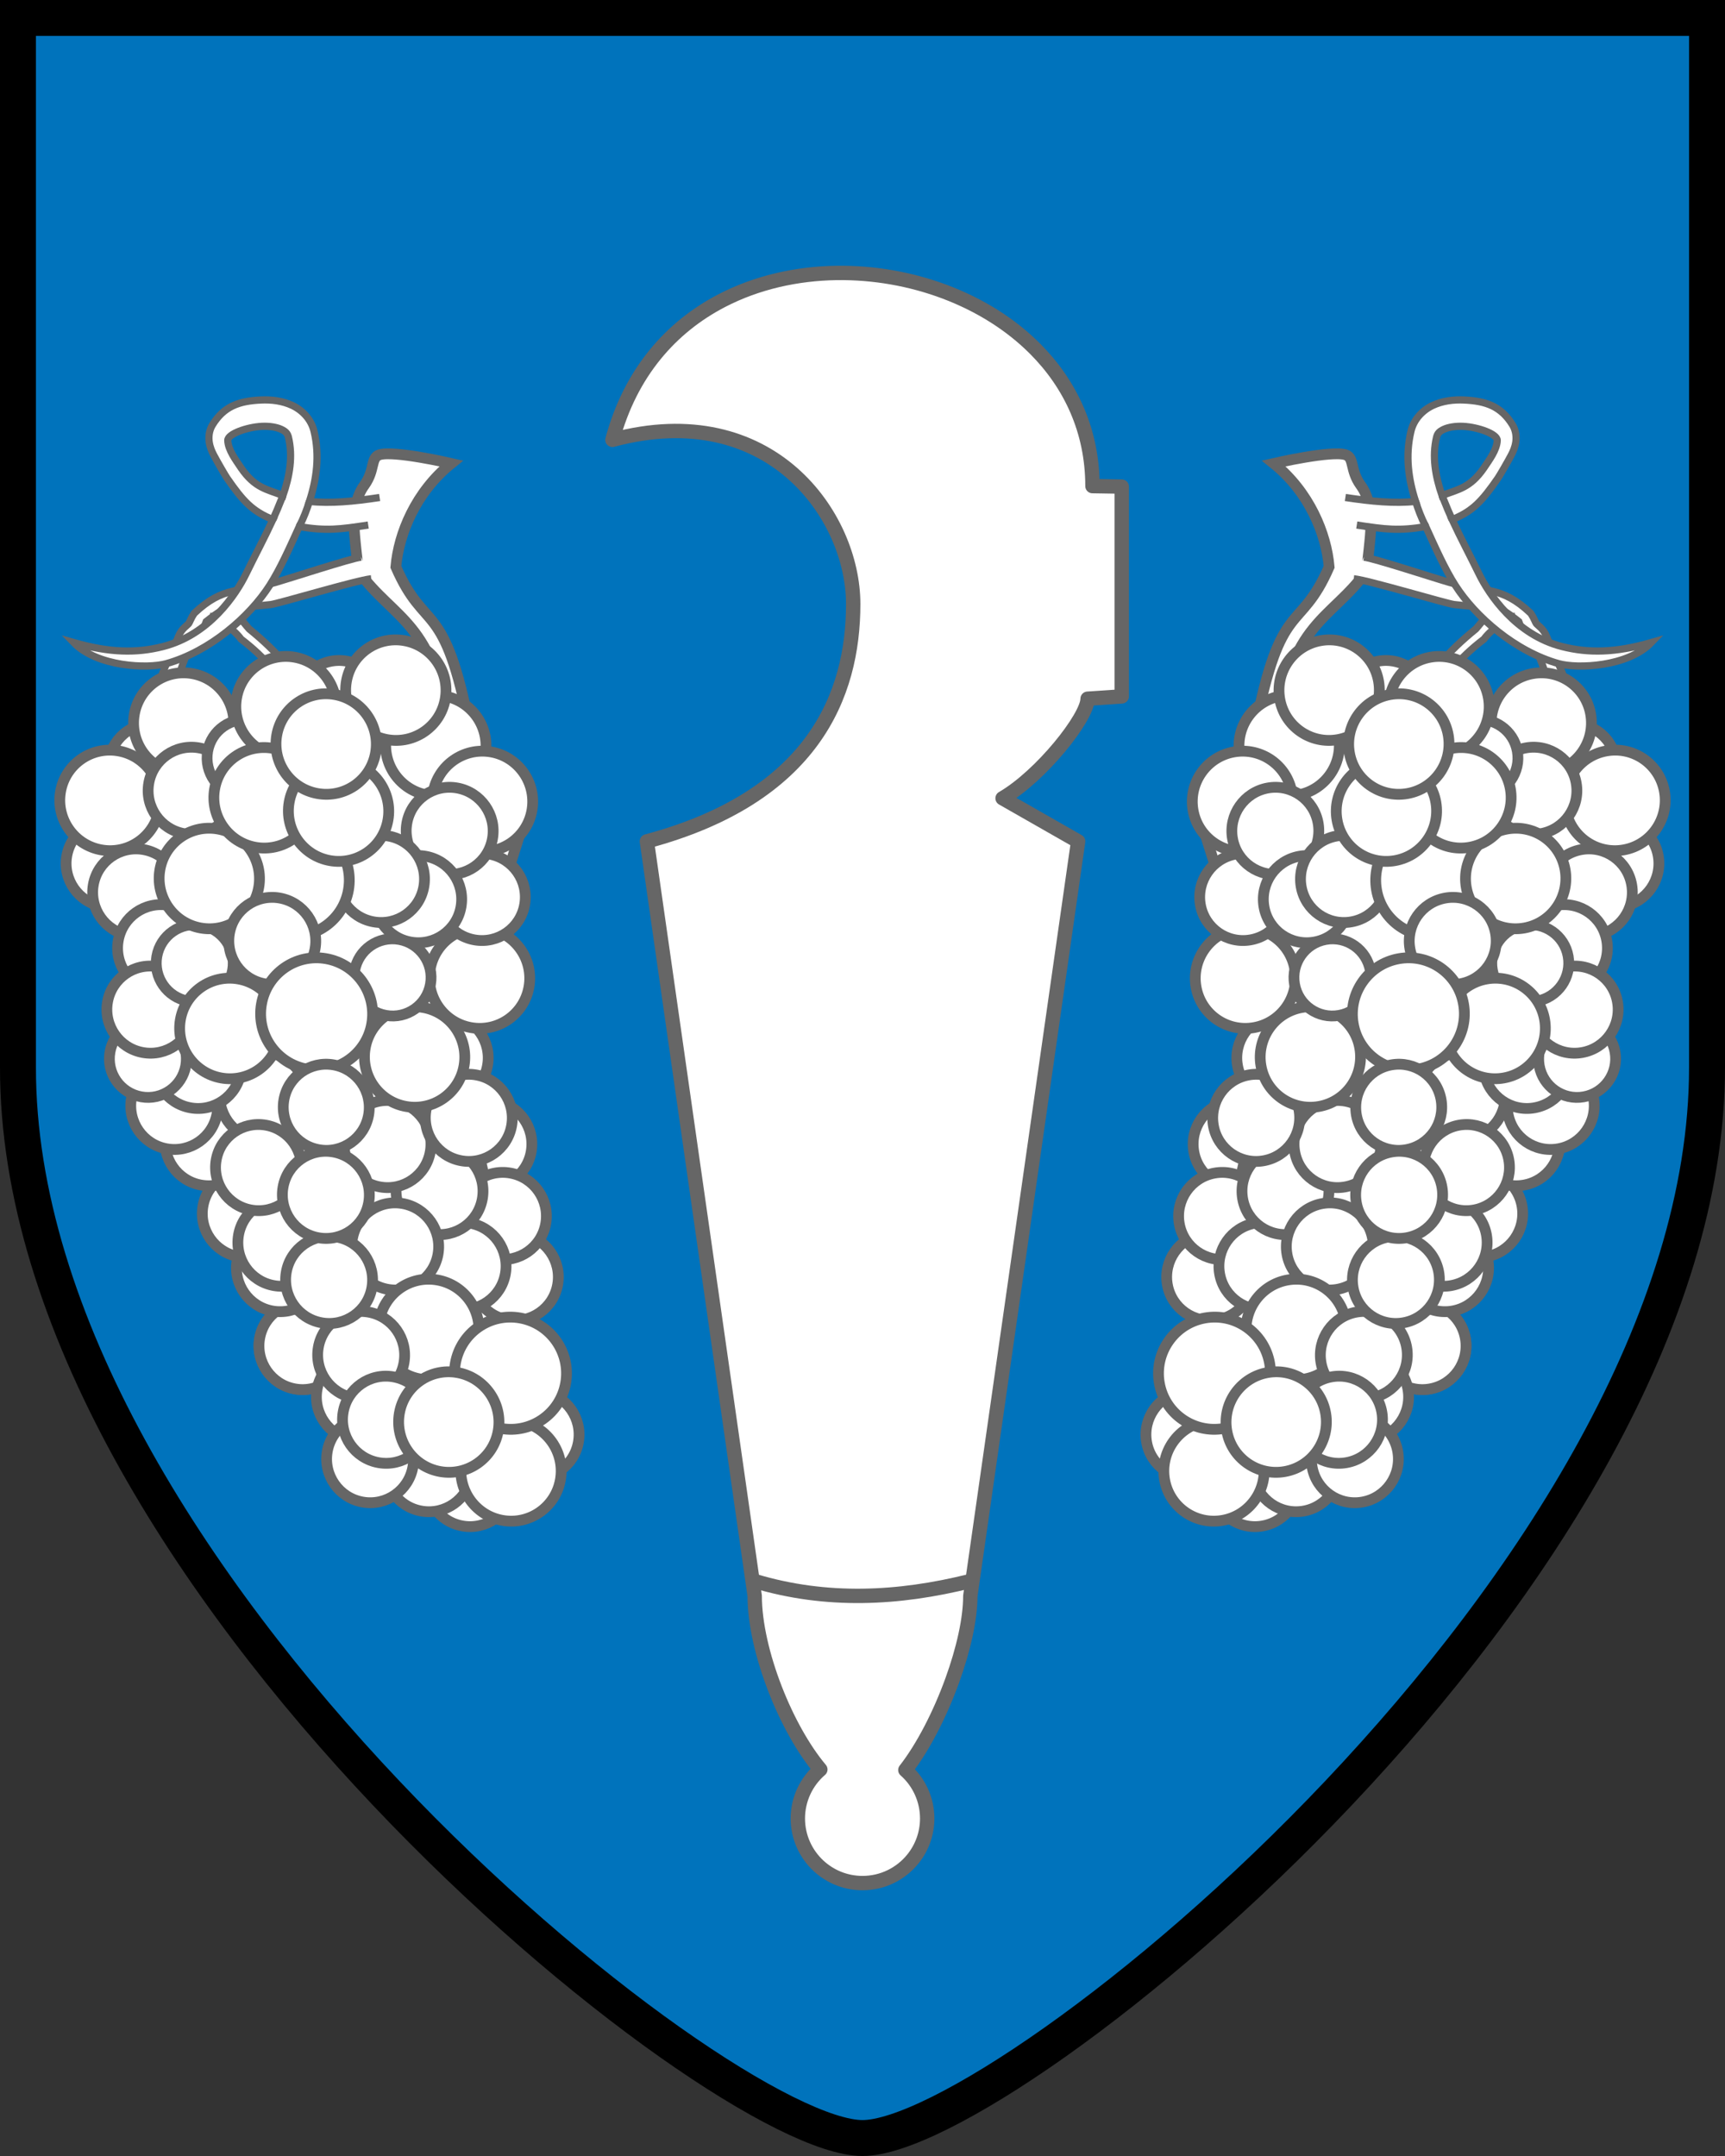 <?xml version="1.0" encoding="UTF-8"?>
<svg width="240" height="300" version="1.1" viewBox="0 0 480 600" xmlns="http://www.w3.org/2000/svg" xmlns:xlink="http://www.w3.org/1999/xlink">
 <rect x="0" y="0" width="480" height="600" fill="#333333" stroke="none"/>
 <path d="m475 5v292c.054 141.18-195 298-235 298s-235.21-156.72-235-298v-292h235z" fill="#0073bc" stroke="#000" stroke-width="10"/>
 <g id="g1201" transform="matrix(.781 .209 -.21 .785 139.48 1.745)" fill="#fff" stroke="#666" stroke-width="1.233">
  <g transform="translate(18.364 -69.008)">
   <path d="m296.6 241.58c-3.297-46.27 6.388-35.398 10.16-60.398-3.9-10.742-13.266-22.985-27.611-29.308 0 0 18.114-9.571 23.157-9.224 3.206.22 2.72 4.655 7.601 8.669 6.527 5.122 7.692 15.41 8.533 20.439.471 2.82.804 5.369 1.032 7.734-6.928 18.48-21.368 24.165-14.949 60.027z" stroke-width="3.7"/>
   <path d="m316.01 182.94c5.228-.824 32.92.04 35.686-.361 15.551-2.252 12.769-4.434 22.986-.087 2.04 2.95 4.183 4.993 7.323 6.282 1.89 2.572 10.508 13.598 11.435 18.533.927 4.935 9.652 19.117 10.145 23.394l3.379-.254c-.482-4.185-7.15-20.461-8.136-25.712-.986-5.251-10.803-15.999-13.557-19.747-1.741-2.369-3.942-2.879-4.644-3.436-.302-.24-1.29-1.658-2.692-2.859-12.301-6.583-16.69-2.83-29.788-3.01-5.035-.086-27.344-1.317-30.715-.786" stroke-width="2.467"/>
   <path d="m367.41 178.78c-1.092 2.454-.213 1.93-1.092 2.454-2.98 1.536-3.877 4.812-5.245 7.494-7.264 9.961-11.97 19.309-12.374 27.816l5.108-.372c.472-8.225 4.355-16.382 10.849-24.769 1.67-4.313 6.665-9.741 8.324-10.326" stroke-width="2.467"/>
   <path d="m312.23 164.9c9.996-1.108 14.419-1.691 23.09-5.578 5.098 6.165 10.082 12.305 15.023 16.796 9.51 8.643 25.825 16.602 41.358 16.766 6.742.071 23.315-5.058 28.937-15.199-11.058 6.61-19.897 9.127-29.339 9.251-16.486.216-28.985-10.828-34.14-16.75-4.45-5.112-9.289-10.253-13.713-15.526 6.107-4.594 8.28-8.681 11.551-17.762.338-.939 1.698-5.902 2.356-8.742.329-1.42.567-2.991.366-4.764-.201-1.774-.981-3.859-2.601-5.393-5.438-5.149-10.929-5.564-18.253-3.983-1.831.395-3.625.945-5.321 1.699-1.696.754-3.295 1.714-4.727 2.919-2.865 2.411-5.028 6.165-4.912 10.415.237 8.677 3.444 16.143 7.777 22.821-6.732 2.609-14.767 3.939-23.695 4.929m29.245-32.81c1.049-.467 2.255-.867 3.539-1.144 5.051-1.09 12.16-.519 12.643 1.65.712 3.2-.913 7.084-2.027 10.37-2.798 7.767-6.623 9.22-11.45 12.718-3.977-5.871-6.814-12.036-6.998-18.78-.036-1.333.383-2.153 1.696-3.258.657-.553 1.549-1.088 2.598-1.556z" stroke-width="2.467"/>
   <path d="m337.94 147.58c2.475 3.317 4.129 5.401 5.511 7.078m-13.765-2.791c1.552 2.406 3.26 4.849 5.639 7.454" stroke-width="2.467"/>
  </g>
  <g transform="matrix(-2.086 .973 .97 2.081 928.68 -205.04)" stroke-width="1.61">
   <circle cx="261.38" cy="65.218" r="6.5"/>
   <circle cx="265.15" cy="49.924" r="6.5"/>
   <circle cx="291.08" cy="35.738" r="6.5"/>
   <circle cx="315.69" cy="84.946" r="6.5"/>
   <circle cx="324.33" cy="96.472" r="6.5"/>
   <path d="m260.59 66.345 41.065 66.456 14.733 11.598 22.256-8.777-21.943-53.29 4.389-32.914-25.078-18.495-31.347 25.391z"/>
   <circle cx="290.42" cy="113.1" r="6.5"/>
   <circle cx="330.32" cy="146.79" r="6.5"/>
   <circle cx="302.16" cy="131.05" r="6.5"/>
   <circle cx="302.16" cy="131.05" r="6.5"/>
   <circle cx="311.92" cy="137.04" r="6.5"/>
   <circle cx="323.89" cy="145.68" r="6.5"/>
   <circle cx="315.02" cy="145.9" r="6.5"/>
   <circle cx="331.64" cy="115.31" r="6.5"/>
   <circle cx="328.32" cy="106.67" r="6.5"/>
   <circle cx="323.67" cy="115.09" r="6.5"/>
   <circle cx="318.35" cy="104.67" r="6.5"/>
   <circle cx="309.48" cy="99.132" r="6.5"/>
   <circle cx="313.25" cy="113.98" r="6.5"/>
   <circle cx="320.78" cy="93.147" r="6.5"/>
   <circle cx="311.24" cy="85.625" r="7.5"/>
   <circle cx="320.33" cy="125.3" r="7.5"/>
   <circle cx="311.03" cy="130.83" r="6.5"/>
   <circle cx="316.35" cy="139.69" r="6.5"/>
   <circle cx="296.84" cy="120.19" r="6.5"/>
   <circle cx="296.4" cy="116.42" r="6.5"/>
   <circle cx="304.38" cy="120.63" r="6.5"/>
   <circle cx="338.74" cy="137.92" r="6.5"/>
   <circle cx="336.06" cy="143.92" r="7.5"/>
   <circle cx="333.48" cy="129.58" r="8.37"/>
   <circle cx="325.65" cy="138.38" r="7.5"/>
   <circle cx="283.1" cy="103.56" r="6.5"/>
   <circle cx="277.12" cy="99.132" r="6.5"/>
   <circle cx="318.77" cy="72.326" r="7.5"/>
   <circle cx="259.81" cy="55.923" r="7.5"/>
   <circle cx="268.68" cy="42.624" r="7.5"/>
   <circle cx="271.58" cy="52.362" r="6.5"/>
   <circle cx="278.68" cy="46.141" r="5.754"/>
   <circle cx="283.31" cy="37.526" r="7.5"/>
   <circle cx="306.36" cy="39.299" r="7.5"/>
   <circle cx="314.67" cy="46.285" r="7.5"/>
   <circle cx="317.02" cy="60.342" r="6.5"/>
   <circle cx="310.59" cy="51.475" r="6.5"/>
   <circle cx="307.71" cy="62.337" r="6.5"/>
   <circle cx="301.72" cy="60.342" r="6.5"/>
   <circle cx="305.95" cy="74.513" r="5.754"/>
   <circle cx="289.97" cy="95.364" r="6.5"/>
   <circle cx="291.11" cy="105.98" r="6.428"/>
   <circle cx="279.56" cy="92.482" r="6.5"/>
   <circle cx="272.03" cy="92.91" r="5.754"/>
   <circle cx="266.03" cy="68.765" r="6.5"/>
   <circle cx="271.13" cy="76.301" r="6.5"/>
   <circle cx="271.13" cy="85.611" r="6.5"/>
   <circle cx="276.47" cy="77.616" r="5.754"/>
   <circle cx="283.31" cy="86.29" r="7.5"/>
   <circle cx="288.84" cy="62.809" r="8.37"/>
   <circle cx="276.44" cy="64.79" r="7.5"/>
   <circle cx="282.42" cy="51.49" r="7.5"/>
   <circle cx="293.73" cy="51.49" r="7.5"/>
   <circle cx="287.31" cy="72.311" r="6.5"/>
   <circle cx="295.71" cy="81.872" r="8.37"/>
   <circle cx="299.05" cy="32.206" r="7.5"/>
   <circle cx="290.18" cy="41.959" r="7.5"/>
   <circle cx="301.72" cy="108.22" r="6.5"/>
   <circle cx="299.53" cy="95.34" r="6.428"/>
  </g>
 </g>
 <g transform="translate(-105.86 -76.098)" stroke="#666" stroke-width="4">
  <path transform="matrix(2,0,0,2,105.86,80.244)" d="m116.42 35.906c-5.582.079-11.111 1.319-15.987 3.848-7.033 3.649-12.708 9.98-15.226 19.377 21.957-5.883 33.5 10.558 33.5 22.844 0 12.701-5.593 26.832-28.705 33.025l15 105c0 3.802 1.108 8.509 2.848 12.982 1.658 4.261 3.889 8.31 6.283 11.163-1.983 1.706-3.126 4.191-3.131 6.807 0 2.599 1.101 4.94 2.863 6.583 1.608 1.499 3.765 2.417 6.137 2.417 2.817 0 5.331-1.294 6.981-3.319 1.262-1.549 2.019-3.527 2.019-5.681-.003-2.576-1.109-5.027-3.039-6.732 2.47-3.16 4.841-7.806 6.535-12.493 1.528-4.228 2.504-8.489 2.504-11.726l15-105-10.512-6c5.313-3.067 11.83-11.242 11.83-13.85l4.748-.32v-29.197l-4.072-.066c0-7.744-3.095-14.203-7.966-19.096-6.892-6.922-17.341-10.709-27.61-10.564z" fill="#fff" stroke-linejoin="round" stroke-width="2"/>
 </g>
 <use transform="matrix(-1 0 0 1 480 0)" width="100%" height="100%" xlink:href="#g1201"/>
 <path d="m210 440c20 5.987 40 4.99 60 0" fill="none" stroke="#666" stroke-width="4"/>
</svg>
